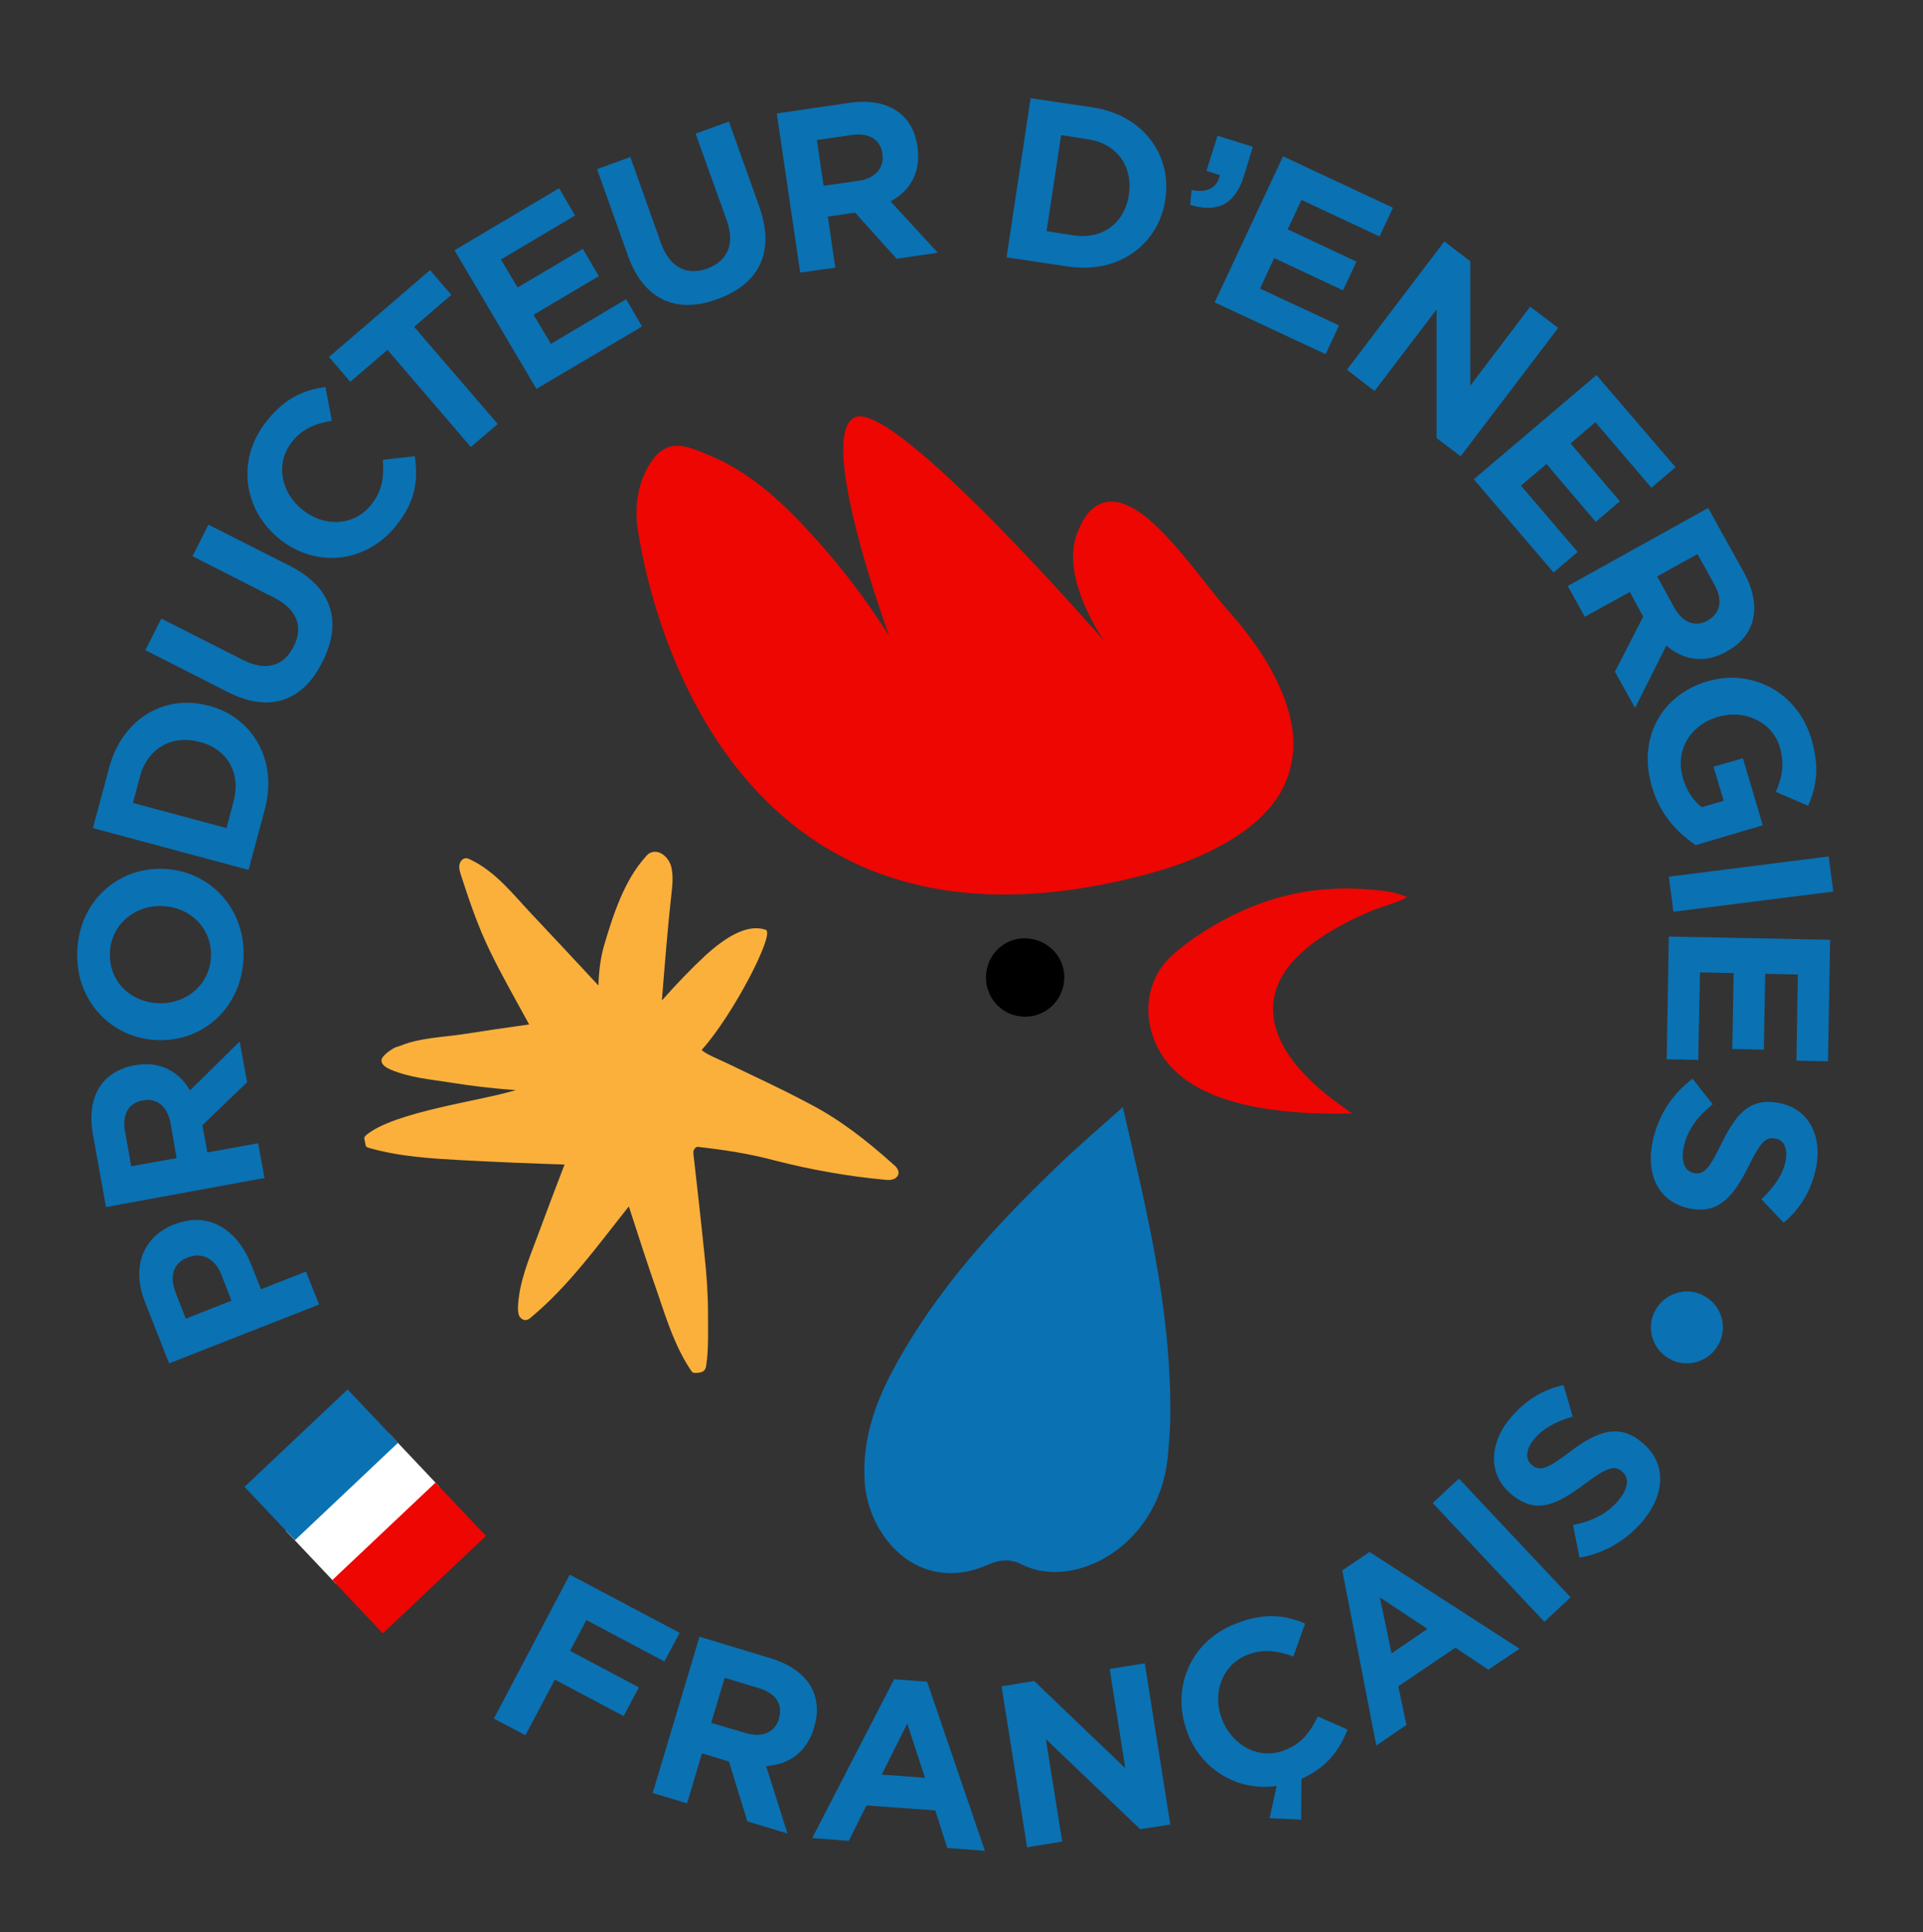 <?xml version="1.0" encoding="UTF-8"?> <!-- Generator: Adobe Illustrator 24.0.3, SVG Export Plug-In . SVG Version: 6.00 Build 0) --> <svg xmlns="http://www.w3.org/2000/svg" xmlns:xlink="http://www.w3.org/1999/xlink" id="Calque_1" x="0px" y="0px" viewBox="0 0 542.4 545.1" style="enable-background:new 0 0 542.4 545.1;" xml:space="preserve"><rect x="0" y="0" width="542.4" height="545.1" fill="#333333" stroke="none"/> <style type="text/css"> .st0{fill:#0A71B3;} .st1{fill:#FFFFFF;} .st2{fill:#EE0602;} .st3{fill:#FBB03B;} </style> <g> <g> <g> <g> <g> <path class="st0" d="M47.7,384.6l-6.8-17.3c-4-10.1-0.4-18.5,8.2-21.9l0.1,0c9.8-3.9,17.8,1.7,21.6,11.2l2.8,7.1l12.7-5 l3.7,9.3L47.7,384.6z M62.4,359.5c-1.8-4.6-5.7-6.3-9.3-4.8l-0.1,0c-4.2,1.6-5.3,5.4-3.4,10.1l2.8,7.2l12.9-5.1L62.4,359.5z"></path> <path class="st0" d="M29.9,340.5L26.2,320c-1-5.7-0.2-10.4,2.2-13.8c2-2.9,5.3-4.9,9.5-5.7l0.1,0c7.2-1.3,12.5,1.8,15.6,7.1 l14-13.8l2.1,11.5l-12.6,12.1l0,0.1l1.4,7.6l14.3-2.6l1.8,9.8L29.9,340.5z M48.1,316.8c-0.9-4.8-3.9-7.1-7.7-6.4l-0.1,0 c-4.2,0.8-5.9,4.1-5,8.9L37,329l12.8-2.3L48.1,316.8z"></path> <path class="st0" d="M44.4,293.4l-0.1,0c-12.9-0.5-23.1-11.1-22.5-25.1c0.5-14,11.4-23.7,24.3-23.2l0.1,0 c12.9,0.5,23.1,11.1,22.5,25.1C68.1,284.3,57.3,293.9,44.4,293.4z M45.9,255.6l-0.1,0c-7.8-0.3-14.5,5.2-14.8,13.2 c-0.3,8,5.8,13.9,13.6,14.2l0.1,0c7.8,0.3,14.5-5.2,14.8-13.2C59.8,261.8,53.6,255.9,45.9,255.6z"></path> <path class="st0" d="M26.2,233.6l4.6-17.1c3.7-13.8,15.7-20.8,28.1-17.4l0.1,0c12.3,3.3,19.4,15.4,15.7,29.2l-4.6,17.1 L26.2,233.6z M65.9,226c2.1-7.9-1.8-14.7-9.5-16.7l-0.1,0c-7.8-2.1-14.7,1.8-16.8,9.7l-2,7.5l26.4,7.1L65.9,226z"></path> <path class="st0" d="M64.2,195.2L41,183.4l4.5-8.9l22.9,11.6c6.6,3.4,11.7,1.8,14.4-3.7c2.8-5.4,1.1-10.4-5.3-13.7l-23.2-11.8 l4.5-8.9l22.9,11.6c12.3,6.2,14.8,16.2,9.3,27C85.6,197.7,76.1,201.3,64.2,195.2z"></path> <path class="st0" d="M78.9,152.1l-0.1-0.1c-10.1-8.1-12.3-22.3-3.6-33.2c5.3-6.7,10.8-8.9,16.6-9.6l1.8,9.5 c-4.7,0.8-8.4,2.3-11.2,5.9c-4.8,6-3.2,14.3,2.8,19.1l0.1,0.1c6.1,4.9,14.5,4.7,19.4-1.4c3.2-4.1,3.6-7.8,3.3-12.7l9-1 c1,6.8,0.2,12.8-5.3,19.6C103.3,158.9,89.1,160.3,78.9,152.1z"></path> <path class="st0" d="M109.3,98.7l-10.5,9l-6-7l28.5-24.5l6,7l-10.5,9l23.6,27.4l-7.6,6.5L109.3,98.7z"></path> <path class="st0" d="M128.2,70.6l29.5-17.5l4.5,7.7l-20.9,12.4l4.7,7.9l18.4-10.9l4.5,7.7l-18.4,10.9l4.9,8.2l21.2-12.6 l4.5,7.7l-29.8,17.6L128.2,70.6z"></path> <path class="st0" d="M177.1,72.1l-8.7-24.4l9.4-3.4l8.6,24.2c2.5,7,7.3,9.3,13,7.3c5.7-2.1,8-6.8,5.6-13.6l-8.8-24.5l9.4-3.4 l8.6,24.1c4.6,13-0.4,21.9-11.9,26C190.9,88.6,181.6,84.7,177.1,72.1z"></path> <path class="st0" d="M219.1,32l20.6-3c5.7-0.8,10.4,0.1,13.8,2.7c2.9,2.1,4.7,5.5,5.3,9.7l0,0.1c1,7.3-2.2,12.4-7.6,15.3 l13.3,14.5l-11.6,1.7l-11.7-13l-0.1,0l-7.6,1.1l2.1,14.4l-9.9,1.4L219.1,32z M242.2,51c4.8-0.7,7.2-3.7,6.7-7.5l0-0.1 c-0.6-4.2-3.9-6-8.7-5.3l-9.8,1.4l1.9,12.9L242.2,51z"></path> <path class="st0" d="M290.7,27.7l17.5,2.6c14.1,2.1,22.4,13.3,20.5,25.9l0,0.1c-1.9,12.6-13.1,21-27.3,18.9l-17.5-2.6 L290.7,27.7z M302.8,66.4c8.1,1.2,14.4-3.4,15.6-11.4l0-0.1c1.2-8-3.4-14.4-11.5-15.6l-7.6-1.2l-4.1,27.1L302.8,66.4z"></path> <path class="st0" d="M336.1,53.6c4.4,0.9,7.2-0.6,8-4.2l-3.8-1.2l3.1-9.9l10,3.1l-2.6,8.4c-2.6,8.2-7.7,10.2-15.1,8L336.1,53.6 z"></path> <path class="st0" d="M361.9,44.1l31,14.5l-3.8,8.1l-22-10.3l-3.9,8.3l19.4,9.1l-3.8,8.1l-19.4-9.1l-4,8.6l22.3,10.4l-3.8,8.1 l-31.3-14.6L361.9,44.1z"></path> <path class="st0" d="M407.4,68.1l7.3,5.6l0,35.1l16.9-22.3l7.9,6L412,128.7l-6.8-5.1l0-36.3l-17.5,23l-7.8-6L407.4,68.1z"></path> <path class="st0" d="M450.3,105.8l22.3,26l-6.8,5.8L450,119.1l-7,6l13.9,16.3l-6.8,5.8l-13.9-16.3L429,137l16,18.7l-6.8,5.8 l-22.5-26.3L450.3,105.8z"></path> <path class="st0" d="M481.8,143.3l10.1,18.2c2.8,5.1,3.5,9.8,2.4,13.8c-1,3.4-3.4,6.4-7.2,8.4l-0.1,0.1 c-6.4,3.6-12.4,2.3-17-1.7l-8.8,17.6l-5.7-10.2l8-15.6l-0.1-0.1l-3.7-6.8l-12.7,7l-4.8-8.7L481.8,143.3z M472.3,171.5 c2.4,4.3,6,5.4,9.3,3.6l0.1-0.1c3.7-2.1,4.2-5.8,1.9-10l-4.8-8.7l-11.4,6.3L472.3,171.5z"></path> <path class="st0" d="M481.5,192.2l0.1,0c12.4-3.7,25.4,3,29.3,16.2c2.3,7.8,1.6,13.2-0.9,18.9l-9.1-3.9 c1.8-4.2,2.5-7.7,1.1-12.7c-2.1-7-9.9-10.7-17.3-8.5l-0.1,0c-8,2.4-12.2,9.6-9.9,17.3c1,3.5,2.8,6.3,5.3,8.2l6.2-1.8l-2.9-9.6 l8.3-2.4l5.6,18.9l-18.9,5.6c-5.1-3.4-10.1-8.6-12.4-16.6C461.9,208.2,468.6,196.1,481.5,192.2z"></path> <path class="st0" d="M515.8,241.6l1.3,9.9l-45.1,5.7l-1.3-9.9L515.8,241.6z"></path> <path class="st0" d="M516.2,265.1l-0.6,34.3l-8.9-0.2l0.4-24.3l-9.2-0.2l-0.4,21.4l-8.9-0.2l0.4-21.4l-9.5-0.2L479,299 l-8.9-0.2l0.6-34.6L516.2,265.1z"></path> <path class="st0" d="M477.4,304.3l5.7,7.2c-4.1,3.3-7.1,7-8.2,12.1c-0.8,4,0.2,6.7,2.8,7.3l0.1,0c2.5,0.5,4.1-0.7,7.5-7.8 c4.2-8.5,7.9-13.7,16.7-11.9l0.1,0c8.1,1.7,12,9.3,10.1,18.4c-1.4,6.5-4.6,11.6-9.1,15.3l-6.3-6.6c3.6-3.4,6-6.9,6.8-10.6 c0.8-3.7-0.5-6.1-2.7-6.5l-0.1,0c-2.9-0.6-4.3,1.1-7.9,8.4c-4.3,8.5-8.6,12.9-16.3,11.3l-0.1,0c-8.8-1.9-12.4-9.6-10.3-19.2 C467.7,314.9,471.5,308.7,477.4,304.3z"></path> <path class="st0" d="M480.2,365.3l0.1,0.1c5,2.4,7.1,8.5,4.6,13.5c-2.4,5-8.5,7.1-13.5,4.7l-0.1-0.1c-5-2.4-7.1-8.5-4.6-13.5 C469.2,365,475.2,362.9,480.2,365.3z"></path> </g> </g> </g> <g> <rect x="92" y="405.5" transform="matrix(0.687 0.727 -0.727 0.687 341.308 58.892)" class="st1" width="20.7" height="40"></rect> <rect x="80.3" y="393.1" transform="matrix(0.687 0.727 -0.727 0.687 328.666 63.509)" class="st0" width="20.7" height="40"></rect> <rect x="105.1" y="419.4" transform="matrix(0.687 0.727 -0.727 0.687 355.534 53.696)" class="st2" width="20.7" height="40"></rect> </g> <g> <g> <path class="st0" d="M160.7,444.2l31,16.4l-4.3,8.1l-22-11.7l-4.6,8.7l19.4,10.3l-4.3,8.1l-19.4-10.3l-8.3,15.7l-8.9-4.7 L160.7,444.2z"></path> <path class="st0" d="M197.3,461.7l20.1,6.1c5.6,1.7,9.5,4.6,11.5,8.3c1.7,3.2,2,7.1,0.7,11.2l0,0.1c-2.1,7.1-7.3,10.4-13.5,10.8 l6,19l-11.3-3.4l-5.2-16.9l-0.1,0l-7.5-2.3l-4.2,14.1l-9.7-2.9L197.3,461.7z M210.4,488.9c4.7,1.4,8.2-0.3,9.3-4l0-0.1 c1.2-4.2-1-7.2-5.7-8.6l-9.6-2.9l-3.8,12.7L210.4,488.9z"></path> <path class="st0" d="M252.2,473.7l9.3,0.7l16.3,47.7l-10.6-0.8l-3.4-10.6l-19.4-1.4l-5,10l-10.3-0.8L252.2,473.7z M260.9,501.5 l-5-15.3l-7.2,14.4L260.9,501.5z"></path> <path class="st0" d="M282.5,475.7l9.2-1.5l25.7,24.6l-4.4-28l9.9-1.6l7.2,45.5l-8.5,1.3l-26.6-25.4l4.6,28.9l-9.9,1.6 L282.5,475.7z"></path> <path class="st0" d="M358.1,512.9l2-9.1c-10.7,1.6-21-4.3-25.1-14.8l0-0.1c-4.8-12.2,0.4-25.8,13.6-30.9c8.1-3.2,14-2.4,19.5,0 l-3.3,9.3c-4.5-1.7-8.6-2.2-12.9-0.5c-7.2,2.8-10.1,10.9-7.2,18.2l0,0.1c2.9,7.3,10.4,11.5,17.7,8.6c4.9-1.9,7.1-5.1,9.3-9.5 l8.4,3.7c-2.4,6-5.8,10.6-13,13.9l-0.1,11.5L358.1,512.9z"></path> <path class="st0" d="M378.6,443l7.7-5.2l42.3,27.3l-8.8,5.9l-9.3-6.2l-16.1,10.9l2.3,10.9l-8.5,5.8L378.6,443z M402.6,459.5 l-13.4-8.9l3.3,15.8L402.6,459.5z"></path> <path class="st0" d="M404.1,424l7.4-6.9l31.5,33.5l-7.4,6.9L404.1,424z"></path> <path class="st0" d="M445.5,439.4l-1.8-9.2c5.3-1.1,9.7-3.1,13-7.2c2.6-3.2,2.9-6.2,0.8-7.9l-0.1-0.1c-2-1.6-4-1.2-10.4,3.6 c-7.7,5.7-13.4,8.8-20.5,3.1l-0.1-0.1c-6.5-5.2-6.6-13.9-0.7-21.2c4.2-5.2,9.4-8.4,15.3-9.7l2.6,8.9c-4.8,1.4-8.6,3.5-11,6.5 c-2.4,3-2.3,5.7-0.6,7.1l0.1,0.1c2.4,1.9,4.4,1,10.9-3.9c7.7-5.8,13.6-7.8,19.9-2.7l0.1,0.1c7.1,5.7,6.8,14.4,0.5,22.1 C459.1,434.2,452.8,438.2,445.5,439.4z"></path> </g> </g> </g> <g> <g> <path class="st2" d="M188.2,126.3c-1.5,0.6-2.8,1.7-3.8,3c-4.2,5.4-5.5,12.8-4.6,19.4c2.2,15.4,21.8,125.4,136,99.8 c10.3-2.3,20.7-5.4,29.9-10.7c5.9-3.4,11.5-7.8,15.1-13.6c2.7-4.5,4.1-9.7,4-14.9c-0.1-5-1.5-9.9-3.4-14.5 c-1.9-4.4-4.3-8.6-7-12.5c-2.1-3-4.4-6-6.9-8.8c-6.4-7.2-11.9-15.3-18.6-22.3c-4.2-4.4-11.9-12-18.7-9c-3.4,1.5-5.3,5.3-6.5,8.6 c-4.6,12.7,7.8,30.1,7.8,30.1s-59-68-70.3-63.2s9.6,61.7,9.6,61.7c-1.8-2.9-3.7-5.6-5.6-8.4c-4.5-6.4-9.4-12.6-14.6-18.4 c-8.6-9.7-18.3-19.1-30.4-24.1c-3.4-1.4-7.9-3.6-11.6-2.4C188.5,126.2,188.4,126.3,188.2,126.3z"></path> <path class="st2" d="M396.9,253.1c-3.5-1.7-7.5-1.9-11.3-2.2c-4.4-0.4-8.8-0.3-13.2,0.1c-8,0.8-15.8,3-23,6.4 c-6.6,3.1-13.5,7.3-18.9,12.2c-8,7.4-8.5,19.1-2.7,28.1c5.8,9,17,12.8,27,14.7c8.9,1.6,17.9,1.9,26.9,1.7c-0.8,0-2.7-1.8-3.4-2.2 c-2.7-1.9-5.2-3.9-7.6-6.1c-5.7-5.3-11.2-12.2-11.6-20.3c-0.6-11.9,10.7-20,20-24.9c2.6-1.4,5.3-2.6,8-3.8 C390.3,255.6,393.9,254.7,396.9,253.1z"></path> <path d="M300.2,275.9c-0.1,6.1-5.1,11-11.2,10.9c-6.1,0-11-5.1-10.9-11.2c0.1-6.2,5-11,11.1-10.9 C295.4,264.8,300.3,269.8,300.2,275.9z"></path> <path class="st0" d="M316.7,312.3c6.6,28.8,13.6,56.4,13.4,86.7c0,3.5-0.3,7-0.6,10.5c-1.7,26.3-26.3,39.3-41.1,31.9 c-3.2-1.6-6.1-1.6-9.7,0c-19.6,8.6-33.7-7.8-34.8-23.2c-0.8-11.2,2.6-21.7,7.9-31.6c12.3-22.9,28.8-40.6,46.1-57.3 C303.8,323.6,310.1,318.2,316.7,312.3z"></path> <path class="st3" d="M205,299.9c-1.6-0.8-5.9-2.5-7.1-3.7c9-10,20.8-33,18.1-33.9c-5.5-1.9-11.9,2.6-16.9,7.1 c-4.3,4-8.4,8.3-12.3,12.7c0,0-0.1,0-0.1,0c0.8-10.2,1.8-22,2.5-28.2c0.3-3,0.9-6.5,0.1-9.5c-0.6-2.3-3.1-4.9-5.7-3.9 c-0.6,0.2-1.1,0.7-1.5,1.2c-6.1,6.7-9.3,16.8-11.8,25.3c-0.9,3.2-1.4,7-1.5,10.9c0,0-0.1,0.1-0.1,0c-6.2-6.7-12.4-13.3-18.6-19.9 c-5.4-5.7-10.3-12.2-17.6-15.6c-0.3-0.1-0.6-0.3-0.9-0.3c-1-0.1-1.8,0.8-2,1.8c-0.2,1,0.1,1.9,0.4,2.9c2.4,7.4,4.8,14.5,8.2,21.5 c3.4,7,7.3,13.8,11,20.6c0,0,0,0.1,0,0.1c-6.4,0.9-12.7,1.8-19,2.8c-5.5,0.8-11.8,1-17,3.1c-1.2,0.5-1.4,0.3-2.5,1 c-1,0.6-3.2,2.2-3.1,3.3c0,1.2,1.4,2,2.5,2.5c5.8,2.4,10.9,2.7,17.1,3.7c5,0.8,10.9,1.6,18.3,2.1c-9.5,3-34.4,6.1-42.2,12.7 c-0.2,0.2-0.4,0.4-0.5,0.6c-0.1,0.2,0,0.4,0,0.6c0.1,0.5,0.2,1,0.3,1.5c0,0.2,0.1,0.5,0.3,0.6c0.2,0.2,0.4,0.2,0.6,0.3 c8.8,2.5,17.6,3,26.6,3.5c9.5,0.5,19,0.9,28.6,1.2c0,0,0.1,0,0,0.1c-2.6,6.8-5.2,13.6-7.7,20.4c-2.4,6.4-5.1,12.8-5.4,19.7 c0,0.8,0,1.6,0.3,2.4c0.3,0.7,1.1,1.3,1.9,1.3c0.6-0.1,1.1-0.4,1.5-0.8c10.7-8.9,18.9-20.4,27.5-31.2c0,0,0.1,0,0.1,0 c2.7,8.4,5.4,16.7,8.3,25c2.5,7.4,4.8,14.6,9.2,21.2c0.2,0.2,0.3,0.5,0.6,0.6c0.3,0.1,0.6,0.1,0.9,0.1c1-0.1,2.1-0.2,2.5-1.1 c0.2-0.3,0.2-0.7,0.3-1c0.7-4.8,0.5-9.8,0.5-14.7c0-5.5-0.4-11.1-1-16.6c-1.1-10.7-1.9-17.6-3.1-28.3c0-0.4-0.1-0.8,0.1-1.2 c0.2-0.4,0.6-0.9,1.1-0.9c7.7,0.9,14.4,1.9,21.9,3.9c10.2,2.6,20.3,4.4,30.9,5.4c0.7,0.1,1.5,0.1,2.2-0.1 c0.7-0.2,1.4-0.7,1.6-1.5c0.3-1.1-0.7-2.2-1.6-2.9c-7.4-6.6-15-12.6-23.8-17.1C218.9,306.4,214.7,304.6,205,299.9z"></path> </g> </g> </g> </svg> 